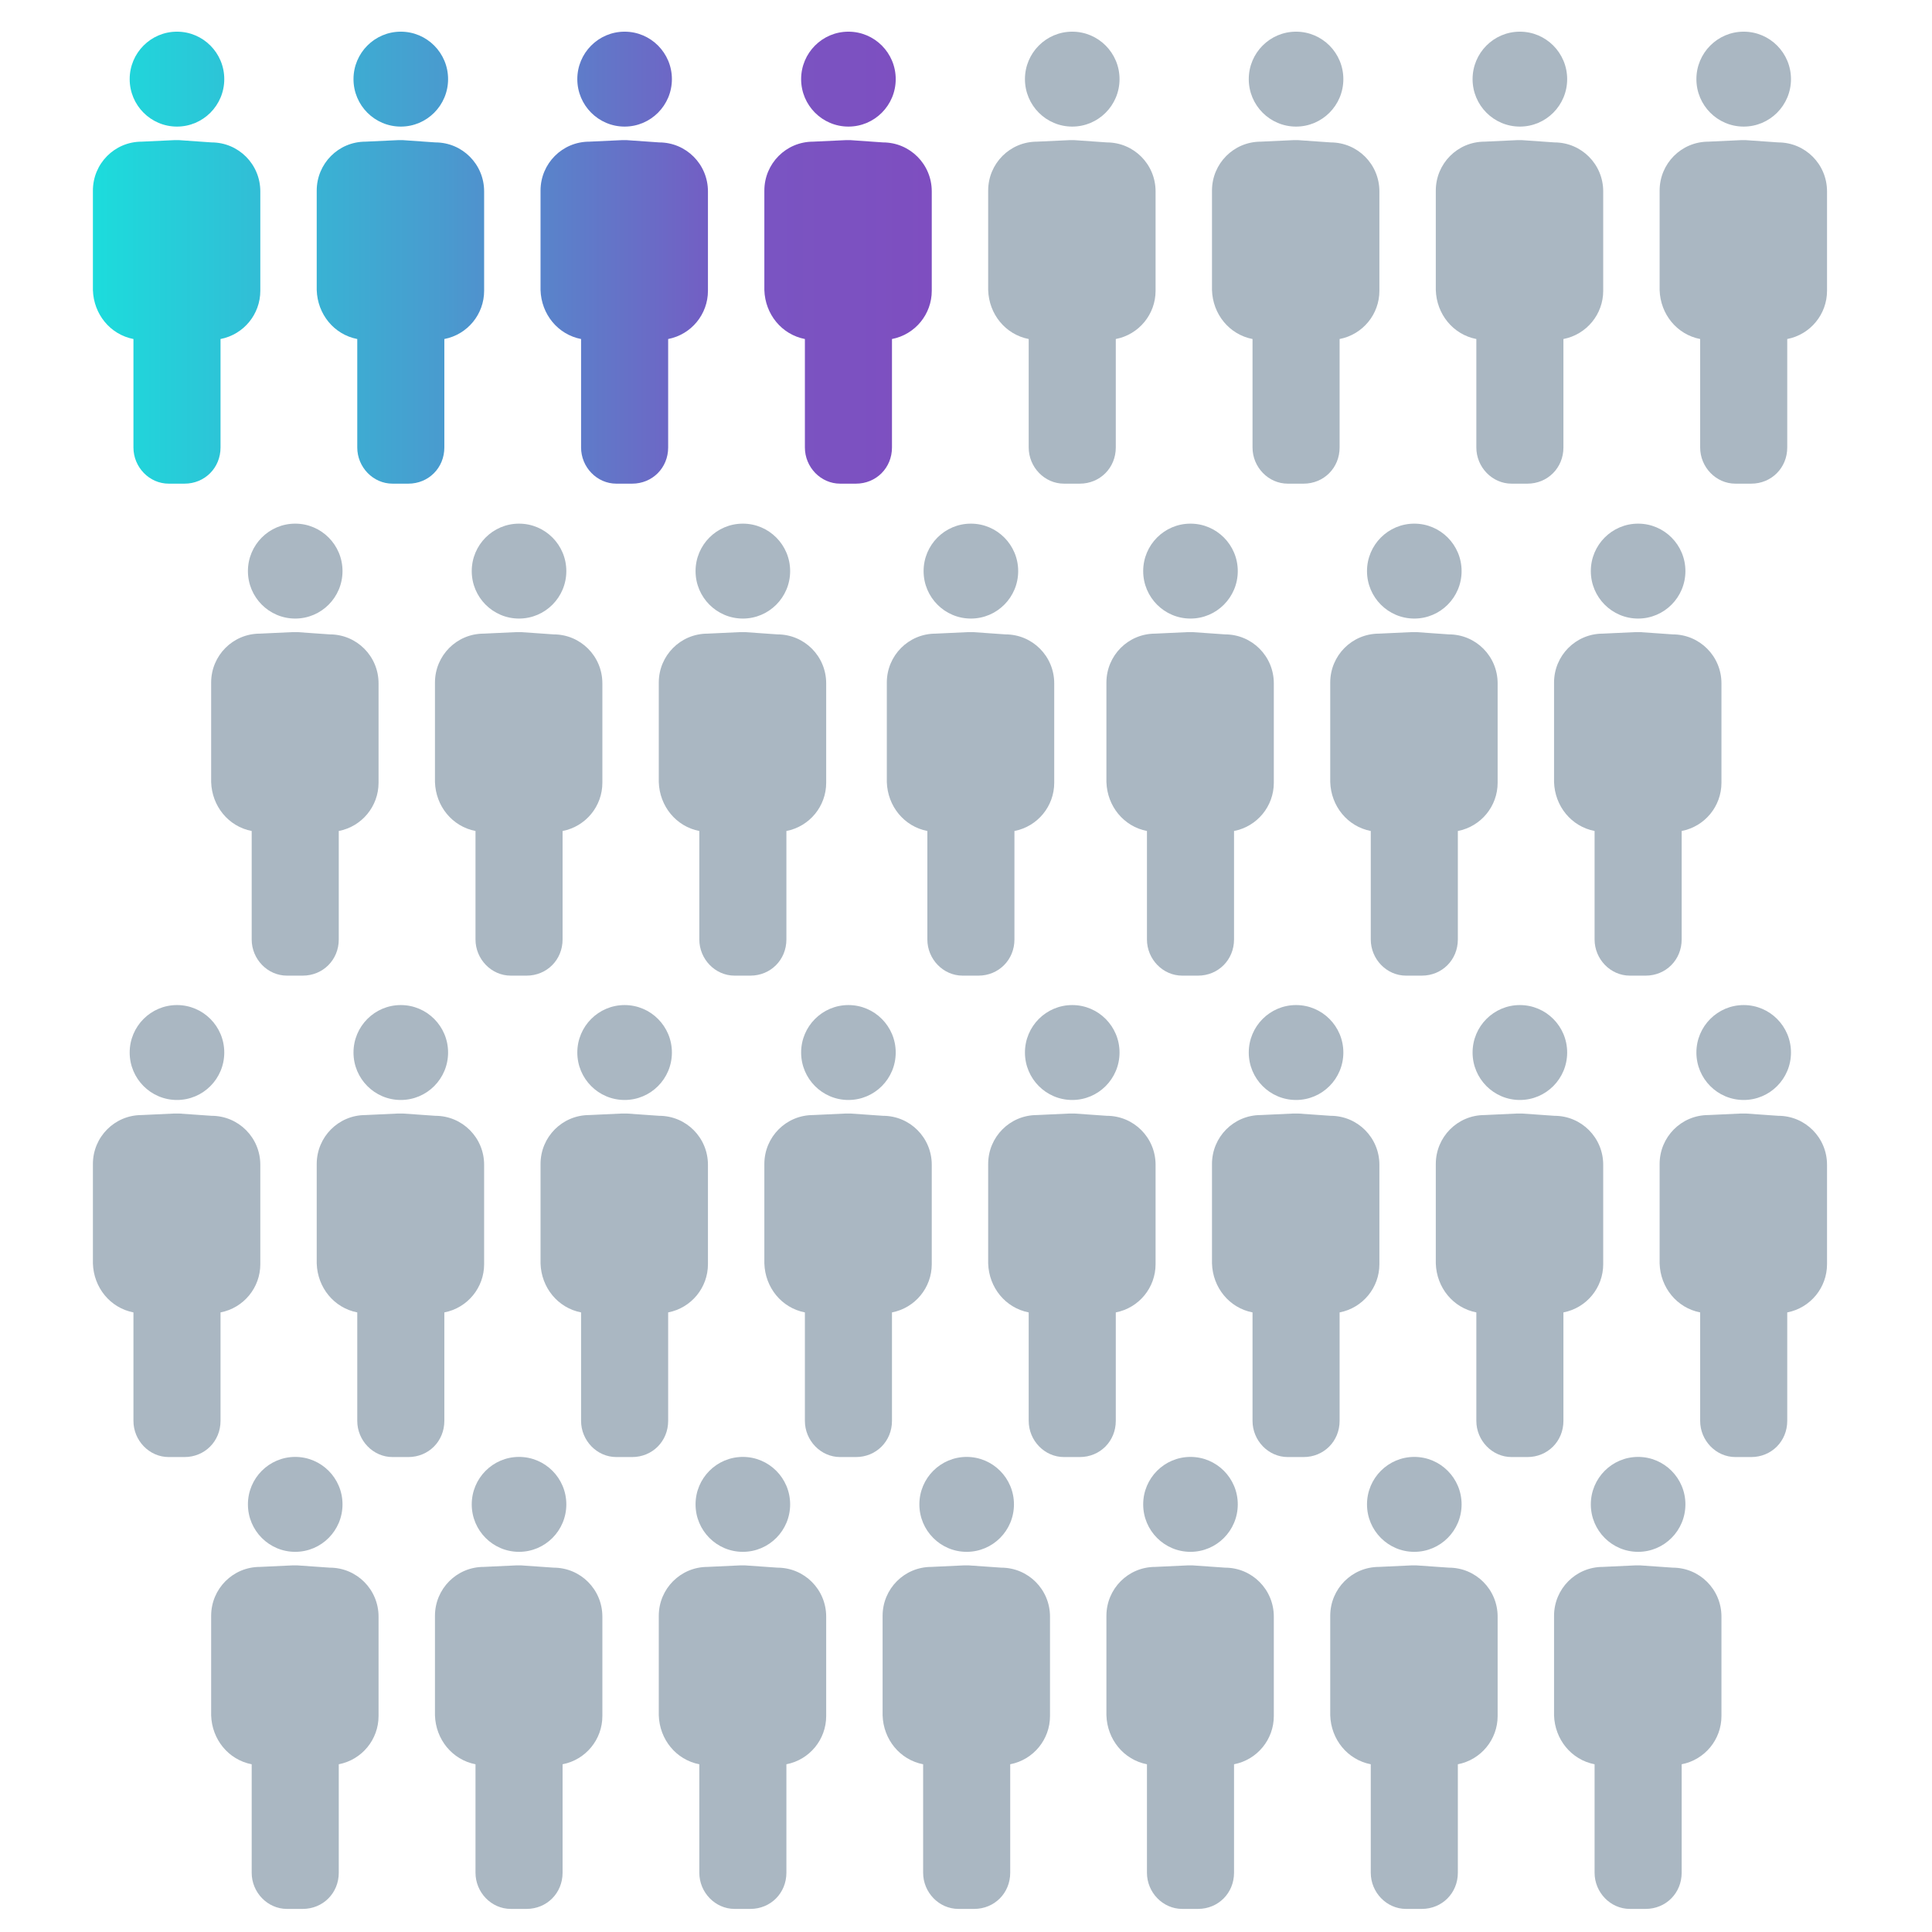 <?xml version="1.0" encoding="UTF-8"?> <svg xmlns="http://www.w3.org/2000/svg" width="915" height="915" viewBox="0 0 915 915" fill="none"><rect width="915" height="915" fill="white"></rect><path d="M507.816 59.953C520.186 59.953 530.214 49.89 530.214 37.477C530.214 25.063 520.186 15 507.816 15C495.445 15 485.417 25.063 485.417 37.477C485.417 49.89 495.445 59.953 507.816 59.953Z" fill="#AAB7C2"></path><path d="M487.199 160.563L487.199 211.938C487.199 221.214 494.665 229.063 503.909 229.063L511.375 229.063C520.975 229.063 528.441 221.571 528.441 211.938L528.441 160.563C539.462 158.422 547.284 148.79 547.284 137.73L547.284 90.636C547.284 77.793 536.974 67.446 524.174 67.446L508.886 66.376L506.398 66.376L491.11 67.09C478.311 67.09 468 77.436 468 90.279L468 137.373C468.356 148.79 476.177 158.422 487.199 160.563Z" fill="#AAB7C2"></path><path d="M613.816 59.953C626.186 59.953 636.214 49.89 636.214 37.477C636.214 25.063 626.186 15 613.816 15C601.445 15 591.417 25.063 591.417 37.477C591.417 49.89 601.445 59.953 613.816 59.953Z" fill="#AAB7C2"></path><path d="M593.199 160.563L593.199 211.938C593.199 221.214 600.665 229.063 609.909 229.063L617.375 229.063C626.975 229.063 634.441 221.571 634.441 211.938L634.441 160.563C645.462 158.422 653.284 148.79 653.284 137.73L653.284 90.636C653.284 77.793 642.974 67.446 630.174 67.446L614.886 66.376L612.398 66.376L597.11 67.09C584.311 67.09 574 77.436 574 90.279L574 137.373C574.356 148.79 582.177 158.422 593.199 160.563Z" fill="#AAB7C2"></path><path d="M719.816 59.953C732.186 59.953 742.214 49.89 742.214 37.477C742.214 25.063 732.186 15 719.816 15C707.445 15 697.417 25.063 697.417 37.477C697.417 49.89 707.445 59.953 719.816 59.953Z" fill="#AAB7C2"></path><path d="M699.199 160.563L699.199 211.938C699.199 221.214 706.665 229.063 715.909 229.063L723.375 229.063C732.975 229.063 740.441 221.571 740.441 211.938L740.441 160.563C751.462 158.422 759.284 148.79 759.284 137.73L759.284 90.636C759.284 77.793 748.974 67.446 736.174 67.446L720.886 66.376L718.398 66.376L703.11 67.09C690.311 67.09 680 77.436 680 90.279L680 137.373C680.356 148.79 688.177 158.422 699.199 160.563Z" fill="#AAB7C2"></path><path d="M825.816 59.953C838.186 59.953 848.214 49.89 848.214 37.477C848.214 25.063 838.186 15 825.816 15C813.445 15 803.417 25.063 803.417 37.477C803.417 49.89 813.445 59.953 825.816 59.953Z" fill="#AAB7C2"></path><path d="M805.199 160.563L805.199 211.938C805.199 221.214 812.665 229.063 821.909 229.063L829.375 229.063C838.975 229.063 846.441 221.571 846.441 211.938L846.441 160.563C857.462 158.422 865.284 148.79 865.284 137.73L865.284 90.636C865.284 77.793 854.974 67.446 842.174 67.446L826.886 66.376L824.398 66.376L809.11 67.09C796.311 67.09 786 77.436 786 90.279L786 137.373C786.356 148.79 794.177 158.422 805.199 160.563Z" fill="#AAB7C2"></path><path d="M189.816 520.953C202.186 520.953 212.214 510.89 212.214 498.476C212.214 486.063 202.186 476 189.816 476C177.445 476 167.417 486.063 167.417 498.476C167.417 510.89 177.445 520.953 189.816 520.953Z" fill="#AAB7C2"></path><path d="M169.199 621.563L169.199 672.938C169.199 682.214 176.665 690.063 185.909 690.063L193.375 690.063C202.975 690.063 210.441 682.571 210.441 672.938L210.441 621.563C221.462 619.422 229.284 609.79 229.284 598.73L229.284 551.636C229.284 538.793 218.974 528.446 206.174 528.446L190.886 527.376L188.398 527.376L173.11 528.09C160.311 528.09 150 538.436 150 551.28L150 598.373C150.356 609.79 158.177 619.422 169.199 621.563Z" fill="#AAB7C2"></path><path d="M83.816 520.953C96.186 520.953 106.214 510.89 106.214 498.476C106.214 486.063 96.186 476 83.816 476C71.445 476 61.417 486.063 61.417 498.476C61.417 510.89 71.445 520.953 83.816 520.953Z" fill="#AAB7C2"></path><path d="M63.199 621.563L63.199 672.938C63.199 682.214 70.665 690.063 79.909 690.063L87.375 690.063C96.975 690.063 104.441 682.571 104.441 672.938L104.441 621.563C115.462 619.422 123.284 609.79 123.284 598.73L123.284 551.636C123.284 538.793 112.974 528.446 100.174 528.446L84.886 527.376L82.398 527.376L67.11 528.09C54.31 528.09 44 538.436 44 551.28L44 598.373C44.355 609.79 52.177 619.422 63.199 621.563Z" fill="#AAB7C2"></path><path d="M295.816 520.953C308.186 520.953 318.214 510.89 318.214 498.476C318.214 486.063 308.186 476 295.816 476C283.445 476 273.417 486.063 273.417 498.476C273.417 510.89 283.445 520.953 295.816 520.953Z" fill="#AAB7C2"></path><path d="M275.199 621.563L275.199 672.938C275.199 682.214 282.665 690.063 291.909 690.063L299.375 690.063C308.975 690.063 316.441 682.571 316.441 672.938L316.441 621.563C327.462 619.422 335.284 609.79 335.284 598.73L335.284 551.636C335.284 538.793 324.974 528.446 312.174 528.446L296.886 527.376L294.398 527.376L279.11 528.09C266.311 528.09 256 538.436 256 551.28L256 598.373C256.356 609.79 264.177 619.422 275.199 621.563Z" fill="#AAB7C2"></path><path d="M401.816 520.953C414.186 520.953 424.214 510.89 424.214 498.476C424.214 486.063 414.186 476 401.816 476C389.445 476 379.417 486.063 379.417 498.476C379.417 510.89 389.445 520.953 401.816 520.953Z" fill="#AAB7C2"></path><path d="M381.199 621.563L381.199 672.938C381.199 682.214 388.665 690.063 397.909 690.063L405.375 690.063C414.975 690.063 422.441 682.571 422.441 672.938L422.441 621.563C433.462 619.422 441.284 609.79 441.284 598.73L441.284 551.636C441.284 538.793 430.974 528.446 418.174 528.446L402.886 527.376L400.398 527.376L385.11 528.09C372.311 528.09 362 538.436 362 551.28L362 598.373C362.356 609.79 370.177 619.422 381.199 621.563Z" fill="#AAB7C2"></path><path d="M507.816 520.953C520.186 520.953 530.214 510.89 530.214 498.476C530.214 486.063 520.186 476 507.816 476C495.445 476 485.417 486.063 485.417 498.476C485.417 510.89 495.445 520.953 507.816 520.953Z" fill="#AAB7C2"></path><path d="M487.199 621.563L487.199 672.938C487.199 682.214 494.665 690.063 503.909 690.063L511.375 690.063C520.975 690.063 528.441 682.571 528.441 672.938L528.441 621.563C539.462 619.422 547.284 609.79 547.284 598.73L547.284 551.636C547.284 538.793 536.974 528.446 524.174 528.446L508.886 527.376L506.398 527.376L491.11 528.09C478.311 528.09 468 538.436 468 551.28L468 598.373C468.356 609.79 476.177 619.422 487.199 621.563Z" fill="#AAB7C2"></path><path d="M613.816 520.953C626.186 520.953 636.214 510.89 636.214 498.476C636.214 486.063 626.186 476 613.816 476C601.445 476 591.417 486.063 591.417 498.476C591.417 510.89 601.445 520.953 613.816 520.953Z" fill="#AAB7C2"></path><path d="M593.199 621.563L593.199 672.938C593.199 682.214 600.665 690.063 609.909 690.063L617.375 690.063C626.975 690.063 634.441 682.571 634.441 672.938L634.441 621.563C645.462 619.422 653.284 609.79 653.284 598.73L653.284 551.636C653.284 538.793 642.974 528.446 630.174 528.446L614.886 527.376L612.398 527.376L597.11 528.09C584.311 528.09 574 538.436 574 551.28L574 598.373C574.356 609.79 582.177 619.422 593.199 621.563Z" fill="#AAB7C2"></path><path d="M719.816 520.953C732.186 520.953 742.214 510.89 742.214 498.476C742.214 486.063 732.186 476 719.816 476C707.445 476 697.417 486.063 697.417 498.476C697.417 510.89 707.445 520.953 719.816 520.953Z" fill="#AAB7C2"></path><path d="M699.199 621.563L699.199 672.938C699.199 682.214 706.665 690.063 715.909 690.063L723.375 690.063C732.975 690.063 740.441 682.571 740.441 672.938L740.441 621.563C751.462 619.422 759.284 609.79 759.284 598.73L759.284 551.636C759.284 538.793 748.974 528.446 736.174 528.446L720.886 527.376L718.398 527.376L703.11 528.09C690.311 528.09 680 538.436 680 551.28L680 598.373C680.356 609.79 688.177 619.422 699.199 621.563Z" fill="#AAB7C2"></path><path d="M825.816 520.953C838.186 520.953 848.214 510.89 848.214 498.476C848.214 486.063 838.186 476 825.816 476C813.445 476 803.417 486.063 803.417 498.476C803.417 510.89 813.445 520.953 825.816 520.953Z" fill="#AAB7C2"></path><path d="M805.199 621.563L805.199 672.938C805.199 682.214 812.665 690.063 821.909 690.063L829.375 690.063C838.975 690.063 846.441 682.571 846.441 672.938L846.441 621.563C857.462 619.422 865.284 609.79 865.284 598.73L865.284 551.636C865.284 538.793 854.974 528.446 842.174 528.446L826.886 527.376L824.398 527.376L809.11 528.09C796.311 528.09 786 538.436 786 551.28L786 598.373C786.356 609.79 794.177 619.422 805.199 621.563Z" fill="#AAB7C2"></path><path d="M139.816 734.953C152.186 734.953 162.214 724.89 162.214 712.476C162.214 700.063 152.186 690 139.816 690C127.445 690 117.417 700.063 117.417 712.476C117.417 724.89 127.445 734.953 139.816 734.953Z" fill="#AAB7C2"></path><path d="M119.199 835.563L119.199 886.938C119.199 896.214 126.665 904.063 135.909 904.063L143.375 904.063C152.975 904.063 160.441 896.571 160.441 886.938L160.441 835.563C171.462 833.422 179.284 823.79 179.284 812.73L179.284 765.636C179.284 752.793 168.974 742.446 156.174 742.446L140.886 741.376L138.398 741.376L123.11 742.09C110.311 742.09 100 752.436 100 765.28L100 812.373C100.356 823.79 108.177 833.422 119.199 835.563Z" fill="#AAB7C2"></path><path d="M245.816 734.953C258.186 734.953 268.214 724.89 268.214 712.476C268.214 700.063 258.186 690 245.816 690C233.445 690 223.417 700.063 223.417 712.476C223.417 724.89 233.445 734.953 245.816 734.953Z" fill="#AAB7C2"></path><path d="M225.199 835.563L225.199 886.938C225.199 896.214 232.665 904.063 241.909 904.063L249.375 904.063C258.975 904.063 266.441 896.571 266.441 886.938L266.441 835.563C277.462 833.422 285.284 823.79 285.284 812.73L285.284 765.636C285.284 752.793 274.974 742.446 262.174 742.446L246.886 741.376L244.398 741.376L229.11 742.09C216.311 742.09 206 752.436 206 765.28L206 812.373C206.356 823.79 214.177 833.422 225.199 835.563Z" fill="#AAB7C2"></path><path d="M351.816 734.953C364.186 734.953 374.214 724.89 374.214 712.476C374.214 700.063 364.186 690 351.816 690C339.445 690 329.417 700.063 329.417 712.476C329.417 724.89 339.445 734.953 351.816 734.953Z" fill="#AAB7C2"></path><path d="M331.199 835.563L331.199 886.938C331.199 896.214 338.665 904.063 347.909 904.063L355.375 904.063C364.975 904.063 372.441 896.571 372.441 886.938L372.441 835.563C383.462 833.422 391.284 823.79 391.284 812.73L391.284 765.636C391.284 752.793 380.974 742.446 368.174 742.446L352.886 741.376L350.398 741.376L335.11 742.09C322.311 742.09 312 752.436 312 765.28L312 812.373C312.356 823.79 320.177 833.422 331.199 835.563Z" fill="#AAB7C2"></path><path d="M457.816 734.953C470.186 734.953 480.214 724.89 480.214 712.476C480.214 700.063 470.186 690 457.816 690C445.445 690 435.417 700.063 435.417 712.476C435.417 724.89 445.445 734.953 457.816 734.953Z" fill="#AAB7C2"></path><path d="M437.199 835.563L437.199 886.938C437.199 896.214 444.665 904.063 453.909 904.063L461.375 904.063C470.975 904.063 478.441 896.571 478.441 886.938L478.441 835.563C489.462 833.422 497.284 823.79 497.284 812.73L497.284 765.636C497.284 752.793 486.974 742.446 474.174 742.446L458.886 741.376L456.398 741.376L441.11 742.09C428.311 742.09 418 752.436 418 765.28L418 812.373C418.356 823.79 426.177 833.422 437.199 835.563Z" fill="#AAB7C2"></path><path d="M563.816 734.953C576.186 734.953 586.214 724.89 586.214 712.476C586.214 700.063 576.186 690 563.816 690C551.445 690 541.417 700.063 541.417 712.476C541.417 724.89 551.445 734.953 563.816 734.953Z" fill="#AAB7C2"></path><path d="M543.199 835.563L543.199 886.938C543.199 896.214 550.665 904.063 559.909 904.063L567.375 904.063C576.975 904.063 584.441 896.571 584.441 886.938L584.441 835.563C595.462 833.422 603.284 823.79 603.284 812.73L603.284 765.636C603.284 752.793 592.974 742.446 580.174 742.446L564.886 741.376L562.398 741.376L547.11 742.09C534.311 742.09 524 752.436 524 765.28L524 812.373C524.356 823.79 532.177 833.422 543.199 835.563Z" fill="#AAB7C2"></path><path d="M669.816 734.953C682.186 734.953 692.214 724.89 692.214 712.476C692.214 700.063 682.186 690 669.816 690C657.445 690 647.417 700.063 647.417 712.476C647.417 724.89 657.445 734.953 669.816 734.953Z" fill="#AAB7C2"></path><path d="M649.199 835.563L649.199 886.938C649.199 896.214 656.665 904.063 665.909 904.063L673.375 904.063C682.975 904.063 690.441 896.571 690.441 886.938L690.441 835.563C701.462 833.422 709.284 823.79 709.284 812.73L709.284 765.636C709.284 752.793 698.974 742.446 686.174 742.446L670.886 741.376L668.398 741.376L653.11 742.09C640.311 742.09 630 752.436 630 765.28L630 812.373C630.356 823.79 638.177 833.422 649.199 835.563Z" fill="#AAB7C2"></path><path d="M775.816 734.953C788.186 734.953 798.214 724.89 798.214 712.476C798.214 700.063 788.186 690 775.816 690C763.445 690 753.417 700.063 753.417 712.476C753.417 724.89 763.445 734.953 775.816 734.953Z" fill="#AAB7C2"></path><path d="M755.199 835.563L755.199 886.938C755.199 896.214 762.665 904.063 771.909 904.063L779.375 904.063C788.975 904.063 796.441 896.571 796.441 886.938L796.441 835.563C807.462 833.422 815.284 823.79 815.284 812.73L815.284 765.636C815.284 752.793 804.974 742.446 792.174 742.446L776.886 741.376L774.398 741.376L759.11 742.09C746.311 742.09 736 752.436 736 765.28L736 812.373C736.356 823.79 744.177 833.422 755.199 835.563Z" fill="#AAB7C2"></path><path d="M189.816 59.953C202.186 59.953 212.214 49.89 212.214 37.477C212.214 25.063 202.186 15 189.816 15C177.445 15 167.417 25.063 167.417 37.477C167.417 49.89 177.445 59.953 189.816 59.953Z" fill="url(#paint0_linear_5689_109226)"></path><path d="M83.816 59.953C96.186 59.953 106.214 49.89 106.214 37.477C106.214 25.063 96.186 15 83.816 15C71.445 15 61.417 25.063 61.417 37.477C61.417 49.89 71.445 59.953 83.816 59.953Z" fill="url(#paint1_linear_5689_109226)"></path><path d="M169.199 160.563V211.938C169.199 221.214 176.665 229.063 185.909 229.063H193.375C202.975 229.063 210.441 221.571 210.441 211.938V160.563C221.462 158.422 229.284 148.79 229.284 137.73L229.284 90.636C229.284 77.793 218.974 67.446 206.174 67.446L190.887 66.376H188.398L173.11 67.09C160.311 67.09 150 77.436 150 90.279V137.373C150.356 148.79 158.177 158.422 169.199 160.563Z" fill="url(#paint2_linear_5689_109226)"></path><path d="M63.199 160.563V211.938C63.199 221.214 70.665 229.063 79.909 229.063H87.375C96.975 229.063 104.441 221.571 104.441 211.938V160.563C115.462 158.422 123.284 148.79 123.284 137.73V90.636C123.284 77.793 112.974 67.446 100.174 67.446L84.886 66.376H82.398L67.11 67.09C54.31 67.09 44 77.436 44 90.279L44 137.373C44.355 148.79 52.177 158.422 63.199 160.563Z" fill="url(#paint3_linear_5689_109226)"></path><path d="M295.816 59.953C308.186 59.953 318.214 49.89 318.214 37.477C318.214 25.063 308.186 15 295.816 15C283.445 15 273.417 25.063 273.417 37.477C273.417 49.89 283.445 59.953 295.816 59.953Z" fill="url(#paint4_linear_5689_109226)"></path><path d="M275.199 160.563V211.938C275.199 221.214 282.665 229.063 291.909 229.063H299.375C308.975 229.063 316.441 221.571 316.441 211.938V160.563C327.462 158.422 335.284 148.79 335.284 137.73V90.636C335.284 77.793 324.974 67.446 312.174 67.446L296.887 66.376H294.398L279.11 67.09C266.311 67.09 256 77.436 256 90.279V137.373C256.356 148.79 264.177 158.422 275.199 160.563Z" fill="url(#paint5_linear_5689_109226)"></path><path d="M401.816 59.953C414.186 59.953 424.214 49.89 424.214 37.477C424.214 25.063 414.186 15 401.816 15C389.445 15 379.417 25.063 379.417 37.477C379.417 49.89 389.445 59.953 401.816 59.953Z" fill="url(#paint6_linear_5689_109226)"></path><path d="M381.199 160.563V211.938C381.199 221.214 388.665 229.063 397.909 229.063H405.375C414.975 229.063 422.441 221.571 422.441 211.938V160.563C433.462 158.422 441.284 148.79 441.284 137.73V90.636C441.284 77.793 430.974 67.446 418.174 67.446L402.887 66.376H400.398L385.11 67.09C372.311 67.09 362 77.436 362 90.279V137.373C362.356 148.79 370.177 158.422 381.199 160.563Z" fill="url(#paint7_linear_5689_109226)"></path><path d="M139.816 292.953C152.186 292.953 162.214 282.89 162.214 270.476C162.214 258.063 152.186 248 139.816 248C127.445 248 117.417 258.063 117.417 270.476C117.417 282.89 127.445 292.953 139.816 292.953Z" fill="#AAB7C2"></path><path d="M119.199 393.563L119.199 444.938C119.199 454.214 126.665 462.063 135.909 462.063L143.375 462.063C152.975 462.063 160.441 454.571 160.441 444.938L160.441 393.563C171.462 391.422 179.284 381.79 179.284 370.73L179.284 323.636C179.284 310.793 168.974 300.446 156.174 300.446L140.886 299.376L138.398 299.376L123.11 300.09C110.311 300.09 100 310.436 100 323.28L100 370.373C100.356 381.79 108.177 391.422 119.199 393.563Z" fill="#AAB7C2"></path><path d="M245.816 292.953C258.186 292.953 268.214 282.89 268.214 270.476C268.214 258.063 258.186 248 245.816 248C233.445 248 223.417 258.063 223.417 270.476C223.417 282.89 233.445 292.953 245.816 292.953Z" fill="#AAB7C2"></path><path d="M225.199 393.563L225.199 444.938C225.199 454.214 232.665 462.063 241.909 462.063L249.375 462.063C258.975 462.063 266.441 454.571 266.441 444.938L266.441 393.563C277.462 391.422 285.284 381.79 285.284 370.73L285.284 323.636C285.284 310.793 274.974 300.446 262.174 300.446L246.886 299.376L244.398 299.376L229.11 300.09C216.311 300.09 206 310.436 206 323.28L206 370.373C206.356 381.79 214.177 391.422 225.199 393.563Z" fill="#AAB7C2"></path><path d="M351.816 292.953C364.186 292.953 374.214 282.89 374.214 270.476C374.214 258.063 364.186 248 351.816 248C339.445 248 329.417 258.063 329.417 270.476C329.417 282.89 339.445 292.953 351.816 292.953Z" fill="#AAB7C2"></path><path d="M331.199 393.563L331.199 444.938C331.199 454.214 338.665 462.063 347.909 462.063L355.375 462.063C364.975 462.063 372.441 454.571 372.441 444.938L372.441 393.563C383.462 391.422 391.284 381.79 391.284 370.73L391.284 323.636C391.284 310.793 380.974 300.446 368.174 300.446L352.886 299.376L350.398 299.376L335.11 300.09C322.311 300.09 312 310.436 312 323.28L312 370.373C312.356 381.79 320.177 391.422 331.199 393.563Z" fill="#AAB7C2"></path><path d="M563.816 292.953C576.186 292.953 586.214 282.89 586.214 270.476C586.214 258.063 576.186 248 563.816 248C551.445 248 541.417 258.063 541.417 270.476C541.417 282.89 551.445 292.953 563.816 292.953Z" fill="#AAB7C2"></path><path d="M459.816 292.953C472.186 292.953 482.214 282.89 482.214 270.476C482.214 258.063 472.186 248 459.816 248C447.445 248 437.417 258.063 437.417 270.476C437.417 282.89 447.445 292.953 459.816 292.953Z" fill="#AAB7C2"></path><path d="M543.199 393.563L543.199 444.938C543.199 454.214 550.665 462.063 559.909 462.063L567.375 462.063C576.975 462.063 584.441 454.571 584.441 444.938L584.441 393.563C595.462 391.422 603.284 381.79 603.284 370.73L603.284 323.636C603.284 310.793 592.974 300.446 580.174 300.446L564.886 299.376L562.398 299.376L547.11 300.09C534.311 300.09 524 310.436 524 323.28L524 370.373C524.356 381.79 532.177 391.422 543.199 393.563Z" fill="#AAB7C2"></path><path d="M439.199 393.563L439.199 444.938C439.199 454.214 446.665 462.063 455.909 462.063L463.375 462.063C472.975 462.063 480.441 454.571 480.441 444.938L480.441 393.563C491.462 391.422 499.284 381.79 499.284 370.73L499.284 323.636C499.284 310.793 488.974 300.446 476.174 300.446L460.886 299.376L458.398 299.376L443.11 300.09C430.311 300.09 420 310.436 420 323.28L420 370.373C420.356 381.79 428.177 391.422 439.199 393.563Z" fill="#AAB7C2"></path><path d="M669.816 292.953C682.186 292.953 692.214 282.89 692.214 270.476C692.214 258.063 682.186 248 669.816 248C657.445 248 647.417 258.063 647.417 270.476C647.417 282.89 657.445 292.953 669.816 292.953Z" fill="#AAB7C2"></path><path d="M649.199 393.563L649.199 444.938C649.199 454.214 656.665 462.063 665.909 462.063L673.375 462.063C682.975 462.063 690.441 454.571 690.441 444.938L690.441 393.563C701.462 391.422 709.284 381.79 709.284 370.73L709.284 323.636C709.284 310.793 698.974 300.446 686.174 300.446L670.886 299.376L668.398 299.376L653.11 300.09C640.311 300.09 630 310.436 630 323.28L630 370.373C630.356 381.79 638.177 391.422 649.199 393.563Z" fill="#AAB7C2"></path><path d="M775.816 292.953C788.186 292.953 798.214 282.89 798.214 270.476C798.214 258.063 788.186 248 775.816 248C763.445 248 753.417 258.063 753.417 270.476C753.417 282.89 763.445 292.953 775.816 292.953Z" fill="#AAB7C2"></path><path d="M755.199 393.563L755.199 444.938C755.199 454.214 762.665 462.063 771.909 462.063L779.375 462.063C788.975 462.063 796.441 454.571 796.441 444.938L796.441 393.563C807.462 391.422 815.284 381.79 815.284 370.73L815.284 323.636C815.284 310.793 804.974 300.446 792.174 300.446L776.886 299.376L774.398 299.376L759.11 300.09C746.311 300.09 736 310.436 736 323.28L736 370.373C736.356 381.79 744.177 391.422 755.199 393.563Z" fill="#AAB7C2"></path><defs><linearGradient id="paint0_linear_5689_109226" x1="44" y1="122" x2="441" y2="122" gradientUnits="userSpaceOnUse"><stop stop-color="#1CDCDC"></stop><stop offset="0.417" stop-color="#499BCF"></stop><stop offset="0.782" stop-color="#7955C2"></stop><stop offset="1" stop-color="#7E4EC0"></stop></linearGradient><linearGradient id="paint1_linear_5689_109226" x1="44" y1="122" x2="441" y2="122" gradientUnits="userSpaceOnUse"><stop stop-color="#1CDCDC"></stop><stop offset="0.417" stop-color="#499BCF"></stop><stop offset="0.782" stop-color="#7955C2"></stop><stop offset="1" stop-color="#7E4EC0"></stop></linearGradient><linearGradient id="paint2_linear_5689_109226" x1="44" y1="122" x2="441" y2="122" gradientUnits="userSpaceOnUse"><stop stop-color="#1CDCDC"></stop><stop offset="0.417" stop-color="#499BCF"></stop><stop offset="0.782" stop-color="#7955C2"></stop><stop offset="1" stop-color="#7E4EC0"></stop></linearGradient><linearGradient id="paint3_linear_5689_109226" x1="44" y1="122" x2="441" y2="122" gradientUnits="userSpaceOnUse"><stop stop-color="#1CDCDC"></stop><stop offset="0.417" stop-color="#499BCF"></stop><stop offset="0.782" stop-color="#7955C2"></stop><stop offset="1" stop-color="#7E4EC0"></stop></linearGradient><linearGradient id="paint4_linear_5689_109226" x1="44" y1="122" x2="441" y2="122" gradientUnits="userSpaceOnUse"><stop stop-color="#1CDCDC"></stop><stop offset="0.417" stop-color="#499BCF"></stop><stop offset="0.782" stop-color="#7955C2"></stop><stop offset="1" stop-color="#7E4EC0"></stop></linearGradient><linearGradient id="paint5_linear_5689_109226" x1="44" y1="122" x2="441" y2="122" gradientUnits="userSpaceOnUse"><stop stop-color="#1CDCDC"></stop><stop offset="0.417" stop-color="#499BCF"></stop><stop offset="0.782" stop-color="#7955C2"></stop><stop offset="1" stop-color="#7E4EC0"></stop></linearGradient><linearGradient id="paint6_linear_5689_109226" x1="44" y1="122" x2="441" y2="122" gradientUnits="userSpaceOnUse"><stop stop-color="#1CDCDC"></stop><stop offset="0.417" stop-color="#499BCF"></stop><stop offset="0.782" stop-color="#7955C2"></stop><stop offset="1" stop-color="#7E4EC0"></stop></linearGradient><linearGradient id="paint7_linear_5689_109226" x1="44" y1="122" x2="441" y2="122" gradientUnits="userSpaceOnUse"><stop stop-color="#1CDCDC"></stop><stop offset="0.417" stop-color="#499BCF"></stop><stop offset="0.782" stop-color="#7955C2"></stop><stop offset="1" stop-color="#7E4EC0"></stop></linearGradient></defs></svg> 